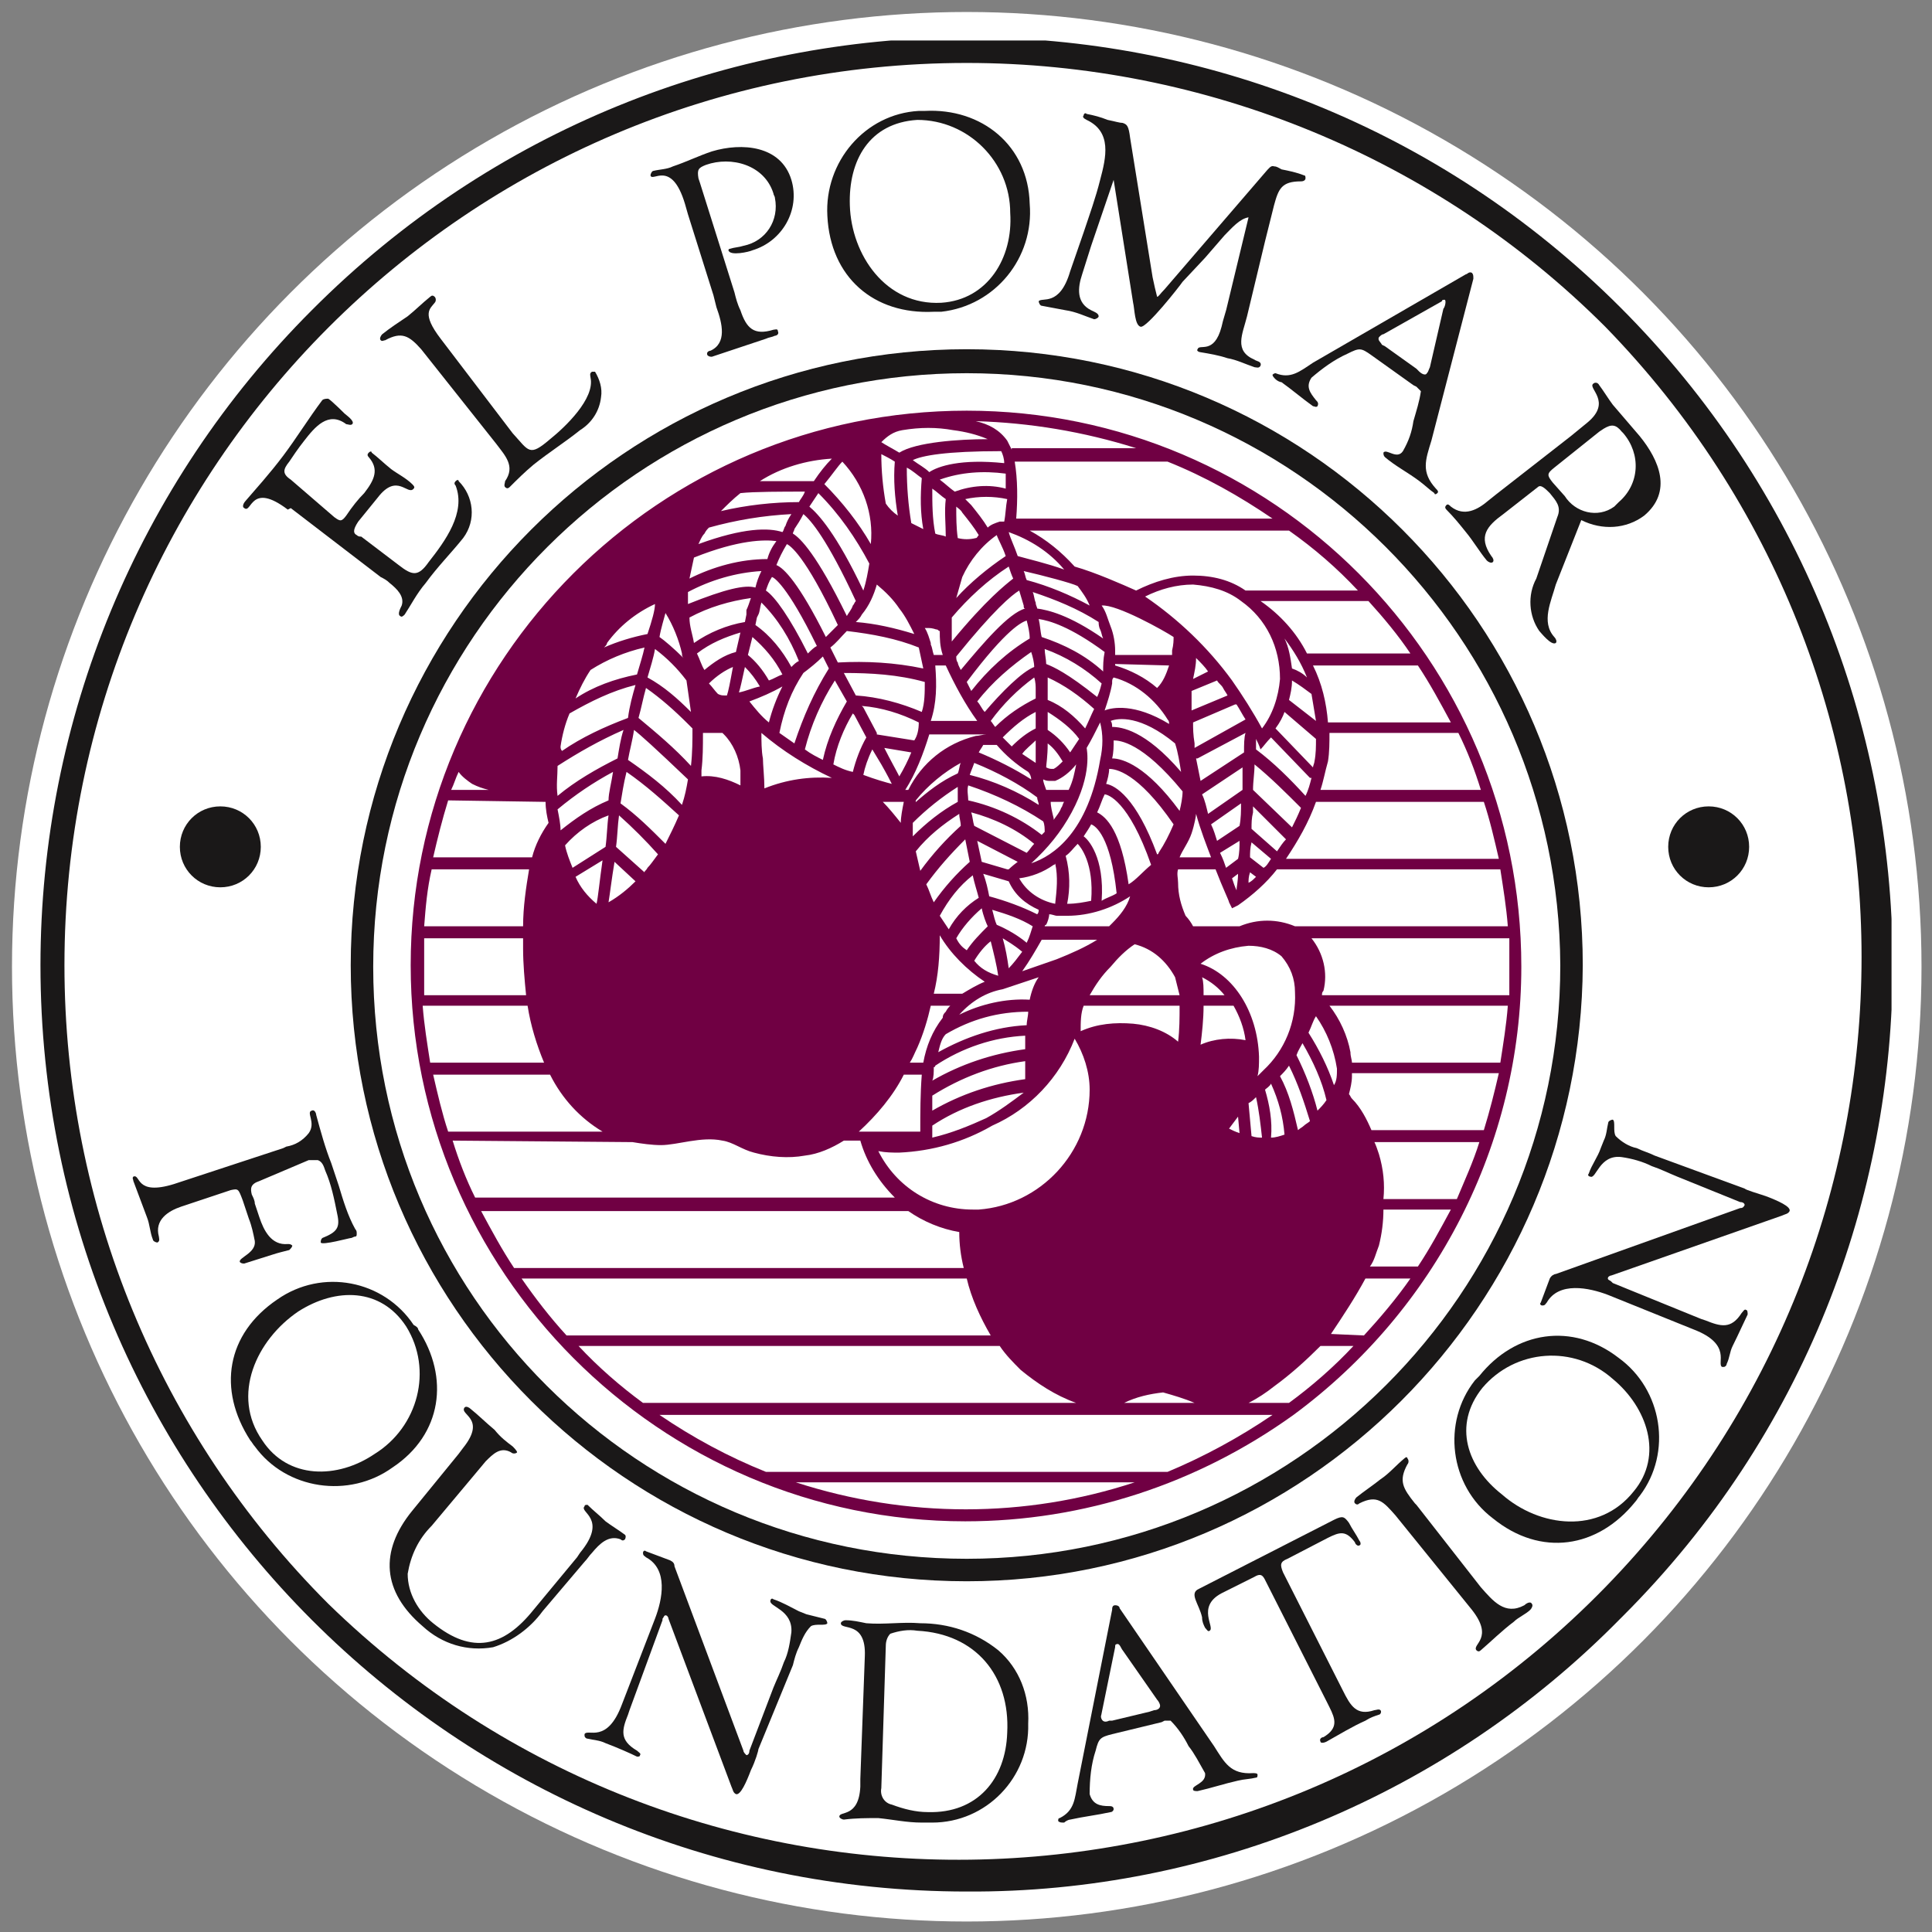 <?xml version="1.0" encoding="utf-8"?>
<!-- Generator: Adobe Illustrator 27.5.0, SVG Export Plug-In . SVG Version: 6.00 Build 0)  -->
<svg version="1.1" id="Layer_1" xmlns="http://www.w3.org/2000/svg" xmlns:xlink="http://www.w3.org/1999/xlink" x="0px" y="0px"
	 viewBox="0 0 128.9 128.9" style="enable-background:new 0 0 128.9 128.9;" xml:space="preserve">
<rect x="0" y="0" width="128.9" height="128.9" fill="#808080" stroke="none"/>
<style type="text/css">
	.st0{fill:#FFFFFF;}
	.st1{clip-path:url(#SVGID_00000150786406887652034650000005441017463795042442_);}
	.st2{fill:#700043;}
	.st3{fill:#1A1818;}
</style>
<g>
	<circle class="st0" cx="64.5" cy="64.5" r="63.7"/>
	<g>
		<defs>
			<rect id="SVGID_1_" x="2.7" y="2.7" width="123.5" height="123.5"/>
		</defs>
		<clipPath id="SVGID_00000033353070546543599090000016507793080255335301_">
			<use xlink:href="#SVGID_1_"  style="overflow:visible;"/>
		</clipPath>
		<g id="Group_1" style="clip-path:url(#SVGID_00000033353070546543599090000016507793080255335301_);">
			<path id="Path_1" class="st2" d="M101.5,64.5c0-20.5-16.6-37.1-37-37.1c-20.5,0-37.1,16.6-37.1,37s16.6,37.1,37,37.1
				c7.9,0,15.5-2.5,21.9-7.1h0v0C95.8,87.4,101.5,76.3,101.5,64.5 M34.8,85.3h29.7c0.3,1.3,0.9,2.6,1.6,3.8H37.8
				C36.7,87.9,35.7,86.6,34.8,85.3 M82.8,40.1c1.7,1.2,2.6,3.1,2.6,5.2c-0.1,1.2-0.5,2.4-1.2,3.3c-0.6-1.1-1.3-2.2-2-3.2
				c-1.6-2.2-3.6-4.1-5.8-5.6c1-0.5,2.1-0.8,3.2-0.8C80.8,39.1,81.9,39.4,82.8,40.1L82.8,40.1L82.8,40.1z M94.1,43.6h-6.9
				c-0.7-1.4-1.8-2.6-3.1-3.5h7.2C92.3,41.2,93.3,42.4,94.1,43.6 M92,83.1c0.2-0.8,0.3-1.6,0.3-2.4h4.5c-0.7,1.3-1.4,2.6-2.2,3.8
				h-3.2C91.7,84.1,91.8,83.6,92,83.1 M92.3,80c0.1-1,0-2-0.3-3c-0.1-0.3-0.2-0.6-0.3-0.8h7c-0.4,1.3-1,2.6-1.5,3.8L92.3,80z
				 M91.5,75.4c-0.3-0.7-0.7-1.5-1.3-2.1c-0.1-0.1-0.1-0.2-0.2-0.3c0.1-0.4,0.2-0.8,0.2-1.2c0-0.1,0-0.1,0-0.2h9.8
				c-0.3,1.3-0.6,2.5-1,3.8L91.5,75.4z M63.6,28.7c0.8,0.1,1.6,0.3,2.3,0.6c-1.9,0-4.8,0.2-5.9,0.9c-0.5-0.3-0.9-0.5-1.2-0.7
				c0.4-0.4,0.8-0.7,1.4-0.8C61.4,28.5,62.5,28.5,63.6,28.7 M80.3,66.4c0-0.5,0-0.9-0.1-1.2c0.6,0.3,1.1,0.7,1.5,1.2H80.3z
				 M80.1,64.3c0.9-0.7,2-1.1,3.2-1.2l0,0l0,0c0.8,0,1.6,0.2,2.2,0.7c0.6,0.7,0.9,1.5,0.9,2.4c0.1,2-0.7,3.9-2.1,5.2
				c-0.1,0.1-0.3,0.3-0.4,0.4c0.1-0.4,0.1-0.8,0.1-1.3C83.9,67.5,82.3,65,80.1,64.3 M89.2,71.3c0,0.4,0,0.8-0.2,1.1
				c-0.4-1.2-1-2.4-1.7-3.5c0.2-0.4,0.3-0.8,0.5-1.1C88.5,68.8,89,70,89.2,71.3 M83.3,73.6c0.2-0.1,0.3-0.2,0.5-0.4
				c0.2,0.9,0.3,1.8,0.4,2.7c-0.2,0-0.4,0-0.7-0.1L83.3,73.6z M82.7,75.6c-0.3-0.1-0.5-0.2-0.7-0.3l0.6-0.8L82.7,75.6z M84.4,72.7
				c0.1-0.1,0.3-0.2,0.4-0.4c0.5,1.1,0.8,2.2,0.9,3.4c-0.3,0.1-0.6,0.2-0.9,0.2C84.9,74.8,84.7,73.7,84.4,72.7 M85.4,71.8
				c0.2-0.2,0.4-0.4,0.6-0.7c0.6,1.2,1,2.4,1.4,3.7c-0.1,0.1-0.3,0.2-0.4,0.3c-0.1,0.1-0.3,0.2-0.4,0.3C86.3,74.1,86,72.9,85.4,71.8
				 M86.5,70.4C86.5,70.4,86.5,70.4,86.5,70.4c0.1-0.3,0.3-0.6,0.4-0.8c0.7,1.2,1.3,2.5,1.6,3.8c-0.2,0.3-0.4,0.5-0.6,0.7
				C87.6,72.9,87.1,71.6,86.5,70.4 M78.7,66.4h-6c0.4-0.7,0.8-1.3,1.4-1.9c0.5-0.6,1-1.1,1.6-1.5c1.2,0.3,2.1,1.1,2.7,2.2
				C78.5,65.6,78.6,66,78.7,66.4 M67,34.8c-0.1,0-0.2,0-0.3,0c-0.3,0.1-0.6,0.2-0.8,0.4c-0.3-0.5-0.7-1-1.1-1.5
				c-0.1-0.1-0.3-0.3-0.4-0.4c0.9-0.2,1.9-0.2,2.8,0C67.1,33.8,67.1,34.3,67,34.8L67,34.8 M80.8,55l2-1.4c0,0.5,0,1-0.1,1.5l-1.5,1
				C81.1,55.8,81,55.4,80.8,55 M74.2,61.6c-0.1,0.1-0.1,0.1-0.2,0.2h-4.3c0,0,0-0.1,0.1-0.1l0,0c0.1-0.2,0.2-0.5,0.2-0.7
				c0.2,0,0.4,0.1,0.5,0.1c0.2,0,0.5,0,0.7,0c1.5,0,3-0.5,4.2-1.3C75.2,60.5,74.7,61.1,74.2,61.6 M63.1,69c1.7-1,3.5-1.5,5.5-1.5
				c0,0.3-0.1,0.6-0.1,0.9c-2.1,0.1-4.1,0.8-5.9,1.8C62.7,69.8,62.8,69.3,63.1,69 M62.2,73.1L62.2,73.1c1.9-1.2,4-2,6.2-2.3
				c0,0.5,0,0.9,0,1.2c-2.2,0.3-4.3,1-6.2,2.1C62.2,73.8,62.2,73.5,62.2,73.1 M62.3,71.2c0,0,0.1,0,0.1-0.1c1.8-1.2,3.9-1.9,6-2
				c0,0.3,0,0.6,0,0.9c-2.2,0.3-4.3,1-6.2,2.1C62.3,71.9,62.3,71.5,62.3,71.2 M62.2,75.9c0-0.3,0-0.5,0-0.8c0,0,0,0,0,0
				c1.8-1.2,3.9-1.9,6.1-2.2c-0.8,0.6-1.6,1.2-2.5,1.7C64.7,75.1,63.5,75.6,62.2,75.9 M68.7,66.7c-1.6-0.1-3.3,0.3-4.7,1
				c0.8-0.9,1.8-1.5,2.9-1.7l2.4-0.8C69,65.6,68.8,66.2,68.7,66.7 M55.6,51c0.2-1.2,0.7-2.4,1.3-3.4l0.1,0.1l0.8,1.5
				c-0.4,0.7-0.7,1.5-0.9,2.3C56.4,51.4,56,51.2,55.6,51 M43,58.2l-1.9-1.7c0.1-0.7,0.1-1.4,0.2-2.1c0.9,0.8,1.8,1.7,2.6,2.6
				c-0.3,0.4-0.5,0.7-0.7,0.9C43.1,58.1,43,58.1,43,58.2 M62.2,32.6c0.3,0.2,0.6,0.5,0.9,0.7c-0.1,0.8,0,1.7,0,2.5
				c-0.2-0.1-0.5-0.1-0.7-0.2C62.2,34.6,62.2,33.6,62.2,32.6 M65.1,35.9c-0.4,0.1-0.8,0.1-1.2,0c-0.1-0.7-0.1-1.4-0.1-2.1
				c0.1,0.1,0.3,0.2,0.4,0.4c0.4,0.5,0.8,1,1.1,1.5C65.2,35.8,65.2,35.9,65.1,35.9 M78,44.4c-0.2,0.6-0.4,1.1-0.8,1.5
				c-0.8-0.7-1.8-1.2-2.8-1.5c0,0,0,0,0-0.1L78,44.4z M69.2,61c-1-0.5-2.1-0.9-3.2-1.2c-0.1-0.5-0.2-1-0.4-1.5l1.7,0.5
				c0.4,0.9,1.1,1.5,2,1.9C69.3,60.8,69.3,60.9,69.2,61 M60,51.8c-0.2-0.4-0.6-1.1-1-1.9l1.8,0.3C60.6,50.7,60.3,51.3,60,51.8
				 M61,49.4l-2.5-0.4l0-0.1l0,0l-0.9-1.7l-0.1-0.1c1.3,0.1,2.6,0.5,3.8,1.1C61.3,48.7,61.2,49.1,61,49.4 M51.8,37.7
				c0.2-0.5,0.4-0.9,0.7-1.4h0c0.2,0.1,1.2,0.7,3.4,5.4c0,0,0,0,0,0c-0.3,0.3-0.5,0.5-0.8,0.8C53.3,38.9,52.3,37.9,51.8,37.7
				 M53.3,44.1c-0.2,0.1-0.3,0.2-0.5,0.4c-0.6-1.1-1.4-2.1-2.4-2.8l0.1-0.5l0.1-0.2c0.1-0.2,0.1-0.5,0.2-0.8
				C51.9,41.3,52.7,42.6,53.3,44.1 M56.5,41.1c-2-4.1-3.1-5.2-3.6-5.5c0-0.1,0.1-0.2,0.1-0.3c0.2-0.3,0.4-0.6,0.6-1
				c0.5,0.4,1.6,1.7,3.5,5.8c0,0,0,0,0,0c-0.1,0.1-0.1,0.2-0.2,0.3C56.8,40.7,56.6,40.9,56.5,41.1 M51.2,37.3
				c-1.8,0-3.6,0.5-5.2,1.3c0.1-0.5,0.2-0.9,0.3-1.4c3-1.2,4.7-1.2,5.5-1.1C51.5,36.5,51.3,36.9,51.2,37.3 M49.8,40.7L49.8,41
				l-0.1,0.5c-1.2,0.2-2.4,0.7-3.4,1.4c-0.1-0.6-0.3-1.1-0.3-1.7c1.3-0.7,2.7-1.1,4.1-1.3C50,40.2,49.9,40.5,49.8,40.7 M42.5,45
				c-1.5,0.3-2.9,0.8-4.1,1.6c0.3-0.7,0.6-1.3,1-1.9c1.1-0.7,2.3-1.2,3.6-1.5C42.9,43.7,42.7,44.3,42.5,45 M53.3,33.5
				c-1.7,0-3.5,0.2-5.2,0.6c0.4-0.4,0.8-0.8,1.3-1.2c0.9-0.1,2.8-0.1,4.3-0.1C53.6,33.1,53.4,33.3,53.3,33.5 M43.2,42.3
				c-1,0.2-2,0.5-2.9,0.9c0.1-0.1,0.2-0.2,0.2-0.3c0.8-1.1,1.9-2,3.2-2.6C43.7,40.7,43.5,41.4,43.2,42.3 M54.3,32.1
				c-0.8,0-2.4,0-3.6,0c1.4-0.9,3.1-1.4,4.8-1.5C55.1,31,54.7,31.5,54.3,32.1 M44.4,40.9c0.5,0.8,0.9,1.8,1.1,2.7
				c0,0.1,0,0.2,0.1,0.3c-0.6-0.6-1.3-1.2-1.6-1.4C44.1,41.9,44.3,41.3,44.4,40.9 M45.9,40.3c0-0.3,0-0.6,0-0.8
				c1.5-0.8,3.2-1.3,4.9-1.4c-0.2,0.4-0.3,0.7-0.4,1.1C49.7,39,48.4,39.3,45.9,40.3 M46.6,36.3c0.1-0.2,0.2-0.5,0.4-0.7
				c0.1-0.2,0.2-0.3,0.3-0.4c1.8-0.5,3.6-0.8,5.5-0.9c-0.2,0.3-0.3,0.5-0.4,0.8c-0.1,0.1-0.1,0.3-0.2,0.4
				C51.3,35.2,49.6,35.2,46.6,36.3 M57.6,39.4c-1.8-3.8-3-5.1-3.6-5.6c0.2-0.3,0.4-0.6,0.6-0.9c1.4,1.4,2.5,3,3.4,4.7
				C57.9,38.2,57.8,38.8,57.6,39.4 M62.1,43c0,0,0-0.1,0-0.1c-0.1-0.3-0.2-0.7-0.4-1c0.1,0,0.2,0,0.2,0c0.4,0,0.5,0.1,0.6,0.1
				c0.1,0,0.1,0.1,0.2,0.1c0,0.5,0,1,0.2,1.6h-0.6C62.2,43.4,62.2,43.2,62.1,43 M58.1,36.3C58.1,36.3,58.1,36.3,58.1,36.3
				c-0.8-1.4-1.9-2.8-3.1-4c0.5-0.6,0.9-1.2,1.2-1.5C57.6,32.3,58.3,34.3,58.1,36.3 M37.4,49.8c0.1-0.7,0.3-1.5,0.6-2.2
				c1.4-0.8,2.8-1.5,4.4-1.9c-0.2,0.7-0.4,1.4-0.5,2.2c-1.6,0.6-3.1,1.3-4.4,2.2C37.4,50,37.4,49.9,37.4,49.8 M43.7,43.3
				c0.8,0.6,1.5,1.3,2.1,2.1c0.1,0.7,0.2,1.4,0.3,2.1c-0.9-0.9-1.8-1.7-2.9-2.3C43.4,44.5,43.6,43.9,43.7,43.3 M46.5,43.6
				c0.9-0.7,1.9-1.1,2.9-1.4c-0.1,0.4-0.2,0.9-0.3,1.3c-0.8,0.2-1.5,0.7-2.1,1.2C46.8,44.4,46.7,44,46.5,43.6 M48.9,44.5
				c-0.2,1.1-0.3,1.6-0.4,1.9c0,0-0.1,0-0.1,0c-0.2,0-0.3,0-0.5-0.1c-0.2-0.2-0.4-0.5-0.6-0.7C47.8,45.1,48.4,44.7,48.9,44.5
				 M57.5,41c0.5-0.6,0.8-1.3,1-2l0,0c0.6,0.5,1.1,1,1.5,1.6c0.4,0.5,0.7,1.1,1,1.7c-1.3-0.4-2.6-0.7-3.9-0.8
				C57.3,41.3,57.4,41.2,57.5,41 M62.4,44.4h0.7v-0.1c0,0,0,0.1,0,0.1c0.6,1.3,1.3,2.6,2.1,3.7h-3.1C62.5,46.9,62.5,45.7,62.4,44.4
				 M68.5,41.4c0.1,0.4,0.2,0.8,0.2,1.2c-1.5,0.9-2.8,2.1-3.9,3.5c-0.1-0.2-0.2-0.4-0.3-0.6C67.2,41.9,68.2,41.5,68.5,41.4
				L68.5,41.4z M77.2,57c-1.4-3.8-2.8-4.6-3.4-4.7c0.1-0.3,0.2-0.7,0.2-1c0.4,0,1.9,0.2,4.3,3.7c-0.3,0.7-0.6,1.3-1,1.9
				C77.3,56.9,77.3,57,77.2,57 M68.8,57.6c1.1-1,2-2.1,2.7-3.4c1.4-2.6,1-4.2,1-4.3h0c0.3-0.5,0.6-1.1,0.9-1.7
				c0.2,0.8,0.2,1.6,0,2.5C72.6,55.5,70.3,57.1,68.8,57.6 M65.5,57.5c-0.1-0.5-0.2-0.9-0.3-1.4l2.7,1.4c-0.4,0.3-0.6,0.5-0.6,0.5
				L67.2,58L65.5,57.5z M61.8,59c0.8-1.1,1.6-2,2.6-3c0.1,0.5,0.2,1,0.3,1.5c-0.9,0.8-1.7,1.7-2.4,2.7C62.1,59.8,62,59.4,61.8,59
				 M60.9,55.4c0-0.2,0-0.3,0-0.5c0.9-0.9,1.9-1.7,3-2.4c0,0.3,0,0.7,0,1c-1.1,0.6-2.1,1.4-3,2.3C60.9,55.7,60.9,55.5,60.9,55.4
				 M66.5,49.7c0.6,0.7,1.3,1.3,2.1,1.8c0.1,0.1,0.2,0.3,0.2,0.5c-1.1-0.7-2.3-1.3-3.5-1.8c0.1-0.2,0.2-0.3,0.3-0.5
				C65.9,49.7,66.2,49.7,66.5,49.7 M68.5,56.9L65,55.1c-0.1-0.3-0.1-0.6-0.2-0.9c1.5,0.4,3,1.1,4.2,2.1
				C68.8,56.5,68.7,56.7,68.5,56.9 M65,50.9c1.5,0.6,3,1.4,4.2,2.3l0,0c0,0.2,0.1,0.3,0.1,0.5c-1.4-0.9-3-1.6-4.6-2
				C64.8,51.4,64.9,51.2,65,50.9 M69.6,54.8c0.1,0.2,0.1,0.5,0.1,0.7c-0.1,0.1-0.1,0.1-0.2,0.2c-1.4-1.1-3.1-1.9-4.9-2.3
				c0-0.3-0.1-0.7,0-1C66.4,53,68.1,53.8,69.6,54.8 M70.3,54.7c0,0,0-0.1,0-0.1c-0.1-0.4-0.2-0.8-0.2-1.1H71
				c-0.1,0.1-0.1,0.3-0.2,0.4C70.7,54.2,70.5,54.4,70.3,54.7 M71.3,52.7h-1.5c-0.1-0.3-0.2-0.5-0.2-0.7c0.2,0.1,0.3,0.1,0.5,0.1
				c0.1,0,0.2,0,0.3,0c0.5-0.2,1-0.6,1.4-1.1C71.7,51.5,71.6,52.1,71.3,52.7 M69.9,49.6c0.4,0.3,0.7,0.7,1,1.2
				c-0.2,0.2-0.4,0.4-0.6,0.5c0,0,0,0-0.1,0c-0.1,0-0.2,0-0.4-0.1C69.8,51,69.9,50.5,69.9,49.6 M71.4,50.2c-0.4-0.6-0.9-1.1-1.5-1.5
				c0-0.4,0-0.8,0-1.2c0.8,0.5,1.6,1.1,2.1,1.8C71.8,49.6,71.6,49.9,71.4,50.2 M69.1,46v0.2c0,0.1,0,0.3,0,0.4
				c-1,0.5-1.9,1.1-2.7,1.9c-0.1-0.1-0.2-0.3-0.3-0.4c0.8-1.1,1.8-2.1,2.9-2.9C69.1,45.5,69.1,45.8,69.1,46 M69.1,47.5
				c0,0.3,0,0.7,0,1.1c-0.6,0.3-1.1,0.7-1.6,1.2c-0.2-0.2-0.4-0.4-0.6-0.6C67.6,48.5,68.3,47.9,69.1,47.5 M69.1,49.4
				c0,0.7,0,1.2,0,1.5c-0.3-0.2-0.6-0.4-0.9-0.6C68.4,50,68.8,49.7,69.1,49.4 M72.4,48.6c-0.7-0.8-1.5-1.5-2.5-1.9
				c0-0.2,0-0.3,0-0.4V46c0-0.2,0-0.5,0-0.8c1.1,0.5,2.1,1.2,3.1,2.1c0,0,0,0,0,0C72.8,47.7,72.6,48.2,72.4,48.6 M69,44.5
				c-0.8,0.3-2.2,1.7-3.3,3c-0.2-0.2-0.3-0.5-0.5-0.7c1-1.3,2.3-2.4,3.6-3.3C68.9,43.8,69,44.2,69,44.5 M74.2,50.6
				c0.1-0.4,0.1-0.8,0.1-1.2c0.4,0,1.9,0.1,4.6,3.4c0,0.4-0.1,0.9-0.2,1.3C76.5,51.1,74.9,50.6,74.2,50.6 M74.2,48.5
				c0-0.1,0-0.3-0.1-0.4c0.5-0.2,2-0.4,4.3,1.5c0,0,0,0,0,0c0.2,0.6,0.3,1.3,0.4,1.9C76.4,48.7,74.8,48.5,74.2,48.5 M77.9,48
				c0.1,0.1,0.1,0.2,0.1,0.3c-2.3-1.4-3.8-1.1-4.3-0.9c0.2-0.6,0.4-1.2,0.5-1.8c0,0,0-0.1,0-0.1c0-0.1,0-0.2,0.1-0.3
				C75.8,45.6,77.1,46.7,77.9,48 M73.2,46.5c-2-1.6-2.9-2-3.4-2.2c0-0.3-0.1-0.7-0.1-1c1.4,0.5,2.7,1.3,3.8,2.3
				C73.4,46,73.3,46.3,73.2,46.5 M61.1,53.4c0.8-1,1.9-1.9,3-2.5c-0.1,0.2-0.1,0.5-0.2,0.7c-1.1,0.5-2,1.2-2.9,2
				C61.1,53.6,61.1,53.5,61.1,53.4 M61.1,56.8c0.8-1,1.8-1.8,2.9-2.5c0,0.3,0.1,0.5,0.1,0.8c-1,0.9-1.9,1.9-2.7,3
				C61.3,57.7,61.2,57.2,61.1,56.8 M64.9,58.4c0.1,0.5,0.3,1.1,0.4,1.5c-0.8,0.5-1.5,1.2-2,2.1c-0.2-0.3-0.4-0.6-0.6-0.9
				C63.3,60,64,59.1,64.9,58.4 M63.8,62.6c0.4-0.7,1-1.4,1.7-2c0.1,0.5,0.3,1,0.4,1.2c-0.5,0.5-1,1-1.4,1.6
				C64.2,63.2,64,63,63.8,62.6C63.8,62.6,63.8,62.6,63.8,62.6 M65,64.1c0.3-0.5,0.7-1,1.1-1.3c0.2,0.8,0.4,1.6,0.5,2.3
				C65.9,64.9,65.4,64.6,65,64.1L65,64.1 M68,58.6c0.8-0.1,1.6-0.4,2.3-0.9c0,0,0.1,0,0.1-0.1c0.2,0.9,0.1,1.8,0,2.7
				C69.4,60.1,68.5,59.5,68,58.6 M71.1,57.1c0.3-0.2,0.5-0.5,0.8-0.8c0.2,0.2,1.1,1.3,0.9,3.8c-0.5,0.1-1,0.2-1.6,0.2
				C71.4,59.3,71.4,58.2,71.1,57.1 M72.3,55.8c0.2-0.3,0.4-0.6,0.5-0.8c0.3,0.1,1.3,0.8,1.7,4.6c-0.3,0.2-0.7,0.3-1,0.5
				C73.7,57.2,72.6,56,72.3,55.8 M75.3,59c-0.5-3.6-1.5-4.5-2.1-4.8c0.2-0.4,0.3-0.8,0.5-1.2c0.2,0,1.6,0.4,3.1,4.7
				C76.2,58.2,75.8,58.7,75.3,59 M73.6,44.8c-1.2-1.1-2.6-1.8-4.1-2.3c-0.1-0.4-0.1-0.8-0.2-1.2c0.7,0.1,2.1,0.5,4.4,2.2
				C73.6,44,73.6,44.4,73.6,44.8 M64.1,44.7c-0.1-0.2-0.2-0.4-0.2-0.5c-0.1-0.1-0.1-0.3-0.1-0.4c2.5-3.1,3.7-4.1,4.2-4.4
				c0.1,0.3,0.2,0.7,0.3,1c0,0.1,0,0.2,0.1,0.2C67.3,40.9,65.6,42.9,64.1,44.7 M37.2,51.1c1.4-0.9,2.8-1.7,4.4-2.4
				c-0.2,0.6-0.3,1.3-0.4,1.9c-1.4,0.7-2.8,1.5-4,2.5C37.1,52.4,37.2,51.8,37.2,51.1 M37.2,54c1.2-1,2.4-1.8,3.7-2.5
				c-0.1,0.7-0.3,1.4-0.3,1.9c-1.2,0.5-2.2,1.2-3.2,2C37.4,55,37.3,54.5,37.2,54 M40.6,54.4c-0.1,0.7-0.1,1.4-0.2,2.1l-2.2,1.4
				c-0.2-0.5-0.4-1-0.5-1.5C38.5,55.5,39.5,54.8,40.6,54.4 M40.2,57.4c-0.2,1.4-0.3,2.5-0.4,2.9c-0.6-0.5-1.1-1.1-1.4-1.8L40.2,57.4
				z M41,57.5l1.4,1.3c-0.5,0.5-1.1,1-1.8,1.4C40.7,59.6,40.8,58.7,41,57.5 M41.4,53.6c0.1-0.6,0.2-1.3,0.4-2.1
				c1.3,0.9,2.4,1.9,3.5,2.9c-0.3,0.7-0.6,1.3-0.9,1.9C43.4,55.3,42.5,54.4,41.4,53.6 M41.9,50.7c0.1-0.6,0.3-1.3,0.4-2
				c0.4,0.3,1.4,1.2,3.6,3.3c-0.1,0.6-0.2,1.1-0.4,1.7C44.4,52.5,43.2,51.6,41.9,50.7 M42.6,47.9c0.2-0.7,0.3-1.3,0.5-2
				c1,0.7,1.9,1.5,2.8,2.4l0.3,0.3c0,0.8,0,1.6-0.1,2.5C45,49.9,43.8,48.9,42.6,47.9 M49.3,46.2c0.1-0.3,0.2-0.8,0.4-1.7
				c0.4,0.4,0.7,0.8,1,1.3C50.2,45.9,49.8,46.1,49.3,46.2 M51.3,45.4c-0.4-0.7-0.9-1.3-1.4-1.7c0.1-0.4,0.2-0.8,0.3-1.2
				c0.8,0.7,1.5,1.5,2,2.5C51.9,45.1,51.6,45.3,51.3,45.4 M53.9,43.6c-1.2-2.4-2.2-3.8-2.8-4.2c0.1-0.3,0.2-0.6,0.4-0.9c0,0,0,0,0,0
				c0.1,0,1,0.5,3,4.6C54.3,43.2,54.1,43.4,53.9,43.6 M55.7,43.8C55.7,43.8,55.7,43.8,55.7,43.8c-0.1-0.2-0.2-0.4-0.3-0.6
				c0.4-0.3,0.7-0.7,1.1-1.1c1.7,0.2,3.3,0.5,4.8,1.1c0.1,0.5,0.2,0.9,0.3,1.4c-1.9-0.4-3.8-0.5-5.7-0.4L55.7,43.8z M61.7,45.5
				c0,0.7,0,1.4-0.2,2c-1.4-0.6-2.9-1-4.4-1.1l-0.8-1.5C58.1,44.9,59.9,45,61.7,45.5 M58.2,50l0.6,1c0.4,0.7,0.6,1.1,0.7,1.3
				c-0.4-0.1-1.1-0.3-1.9-0.6C57.7,51.2,57.9,50.6,58.2,50 M62,49h3.8c-0.2,0-0.5,0.1-0.7,0.1c-2,0.5-3.6,1.8-4.5,3.6h-0.2
				C61.1,51.6,61.6,50.3,62,49 M62.7,62.4c0.7,1.2,1.8,2.3,3,3.1c-0.5,0.2-1,0.5-1.5,0.8h-1.9C62.6,65.1,62.7,63.8,62.7,62.4
				 M67.3,64.6c-0.1-0.7-0.2-1.3-0.4-2c0.3,0.2,0.7,0.4,1.3,0.9C67.9,63.9,67.6,64.3,67.3,64.6 M68.5,62.9c-0.6-0.5-1.3-0.9-2-1.2
				c-0.1-0.2-0.2-0.6-0.3-1c1,0.3,1.9,0.6,2.7,1.1C68.8,62.1,68.7,62.5,68.5,62.9 M82.9,52.7l-2.3,1.6c-0.1-0.4-0.2-0.9-0.4-1.3
				l2.7-1.8C82.9,51.6,82.9,52.1,82.9,52.7 M83,50.2l-2.9,1.9c-0.1-0.5-0.2-1-0.3-1.5c0,0,0.1,0,0.1,0l3.2-1.7
				C83,49.2,83,49.7,83,50.2 M78.2,43.4c0,0.1,0,0.2,0,0.3h-3.8c0-0.1,0-0.1,0-0.2c0,0,0-0.1,0-0.1c0-0.5-0.1-1.1-0.3-1.6
				c-0.2-0.5-0.3-1-0.6-1.4c1-0.1,4.2,1.7,4.8,2.1C78.3,42.7,78.3,43,78.2,43.4 M73.4,42c0.1,0.2,0.1,0.4,0.2,0.6
				c-2.3-1.6-3.7-1.9-4.4-2c0-0.1-0.1-0.2-0.1-0.4c-0.1-0.2-0.1-0.5-0.2-0.7c1.5,0.5,3,1.1,4.4,2C73.3,41.6,73.3,41.8,73.4,42
				 M63.5,42.8c0-0.5,0-1,0-1.6c1.1-1.3,2.4-2.5,3.8-3.4c0.1,0.3,0.2,0.6,0.3,0.8C67.1,39,65.8,40,63.5,42.8 M67.1,32.6
				c-1.1-0.3-2.3-0.2-3.4,0.2c-0.3-0.2-0.6-0.5-1-0.8c1.4-0.5,2.9-0.6,4.4-0.4C67.1,31.9,67.1,32.2,67.1,32.6 M61.6,35.3l-0.2-0.1
				c-0.2-0.1-0.4-0.2-0.6-0.3c-0.2-1.2-0.3-2.4-0.3-3.7c0.4,0.2,0.7,0.5,1,0.7C61.4,33.1,61.4,34.2,61.6,35.3 M59.9,34.4
				c-0.3-0.2-0.6-0.5-0.8-0.8c-0.2-1.1-0.3-2.2-0.3-3.3c0.2,0.1,0.6,0.3,0.9,0.5C59.6,32,59.7,33.2,59.9,34.4 M50,46.8
				c0.8-0.3,1.5-0.6,2.2-1c-0.4,0.8-0.7,1.6-0.9,2.4C50.8,47.8,50.4,47.3,50,46.8 M53.6,44.9L53.6,44.9c0.4-0.3,0.9-0.7,1.3-1.1
				l0.4,0.8c-1,1.6-1.7,3.2-2.3,5c-0.3-0.2-0.7-0.5-1-0.7C52.3,47.4,52.8,46.1,53.6,44.9 M55.7,45.4l0.8,1.4
				c-0.7,1.2-1.3,2.5-1.6,3.9c-0.4-0.2-0.8-0.4-1.2-0.7C54.1,48.4,54.8,46.8,55.7,45.4 M60.3,53.5c-0.1,0.5-0.2,1-0.2,1.4
				c-0.4-0.5-0.8-1-1.2-1.4H60.3z M61.2,69.9c0.4-0.9,0.7-1.9,0.9-2.8h1.3c-0.1,0.1-0.2,0.2-0.3,0.4c-0.1,0.1-0.2,0.2-0.2,0.4
				c-0.7,0.9-1.1,1.9-1.3,3h-0.9C60.9,70.6,61,70.3,61.2,69.9 M65.3,80.7c-0.1,0-0.3,0-0.4,0c-2.7,0-5.1-1.5-6.3-3.9
				c0.5,0.1,0.9,0.1,1.4,0.1c2.2-0.1,4.3-0.7,6.2-1.8c2.5-1.1,4.5-3.2,5.5-5.8c0.6,1,1,2.2,1,3.4C72.7,76.9,69.4,80.4,65.3,80.7
				 M70.5,64L70.5,64l-2.3,0.8c0.5-0.7,0.9-1.4,1.3-2.1h3.7C72.4,63.2,71.5,63.6,70.5,64 M79.5,55.6c0.2-0.6,0.3-1.2,0.3-1.3
				c0.3,1.1,0.7,2.1,1,2.9h-2.1C78.9,56.7,79.3,56.2,79.5,55.6 M82.7,56.1c0,0.4,0,0.8-0.1,1.2l-0.8,0.6c-0.1-0.3-0.2-0.6-0.4-1
				L82.7,56.1z M82.6,58.3c0,0.5-0.1,0.9-0.1,1.1c-0.1-0.2-0.2-0.5-0.3-0.8L82.6,58.3z M83.4,58.2l0.4,0.3c-0.2,0.2-0.3,0.3-0.5,0.4
				C83.3,58.7,83.3,58.5,83.4,58.2 M84.3,57.9l-0.9-0.7c0-0.3,0-0.6,0.1-1l1.3,1.1C84.6,57.6,84.5,57.8,84.3,57.9 M85.2,56.8
				l-1.7-1.5c0-0.4,0-0.7,0.1-1.1l0-0.4l2.2,2.2C85.6,56.2,85.4,56.5,85.2,56.8 M86.2,55.2l-2.6-2.5c0-0.6,0.1-1.1,0.1-1.7
				c1.1,0.9,2.1,1.9,3.1,2.9C86.6,54.4,86.4,54.8,86.2,55.2 M86.2,45.4c0.5,0.3,0.9,0.6,1.3,0.9c0.1,0.6,0.2,1.2,0.3,1.8L86,46.7
				C86.1,46.3,86.2,45.9,86.2,45.4 M86.2,44.6c-0.1-0.7-0.2-1.4-0.5-2c0.6,0.8,1.1,1.6,1.5,2.6C86.9,44.9,86.5,44.7,86.2,44.6
				 M85.7,47.5l2.1,1.8c0,0.5,0,1-0.1,1.5c0,0.1-0.1,0.3-0.1,0.4l-2.5-2.6C85.4,48.2,85.6,47.8,85.7,47.5 M84.8,49.2l2.6,2.7
				c0,0,0,0,0.1,0c-0.1,0.4-0.2,0.8-0.4,1.2c-1-1.1-2.1-2.2-3.3-3.1c0-0.2,0-0.5,0-0.7c0.1,0.2,0.2,0.4,0.3,0.7
				C84.3,49.8,84.5,49.5,84.8,49.2 M79.7,49.9c0-0.1,0-0.2,0-0.3c-0.1-0.6-0.1-1-0.1-1.4l2.8-1.2c0,0,0,0,0.1,0
				c0.2,0.3,0.4,0.7,0.6,1L79.7,49.9z M79.5,47.4c0-0.3,0-0.6,0-0.8c0-0.2,0-0.3,0-0.5l1.7-0.7c0.1,0.2,0.3,0.3,0.4,0.5
				c0.1,0.2,0.2,0.3,0.3,0.5L79.5,47.4z M79.6,45.3c0.1-0.5,0.2-0.9,0.2-1.4c0.3,0.3,0.6,0.6,0.8,0.9L79.6,45.3z M71.9,39.1
				L71.9,39.1c0.3,0.4,0.6,0.8,0.8,1.3c-1.3-0.7-2.7-1.3-4.2-1.7c-0.1-0.2-0.1-0.4-0.2-0.6C69.6,38.4,71.5,38.9,71.9,39.1
				 M63.8,39.9l0.4-1.4c0.5-1.1,1.3-2.1,2.3-2.8c0.1,0.3,0.4,0.8,0.6,1.4C65.9,37.9,64.7,38.9,63.8,39.9 M62,31.5L62,31.5
				c-0.3-0.3-0.7-0.5-1.1-0.8c0.6-0.3,2.2-0.6,5.9-0.6c0.1,0.2,0.2,0.5,0.2,0.8C64.1,30.6,62.6,31.1,62,31.5 M46.8,51.8
				C46.8,51.8,46.8,51.8,46.8,51.8c0-0.1,0-0.2,0-0.4c0.1-0.8,0.1-1.6,0.1-2.5h1.3c0,0,0.1,0.1,0.1,0.1c0.6,0.6,1,1.5,1.1,2.4
				c0,0.3,0,0.7,0,1C48.6,52,47.7,51.7,46.8,51.8 M51,52.6c0-0.7-0.1-1.6-0.1-2c-0.1-0.5-0.1-1.2-0.1-1.7c1.4,1.2,3,2.2,4.7,3
				C54,51.8,52.5,52,51,52.6 M60.3,71.7h1.2c-0.1,1.3-0.1,2.5-0.1,3.8h-4.1C58.5,74.4,59.6,73.1,60.3,71.7 M72.3,67.1h6.4
				c0,0.8,0,1.6-0.1,2.4c-0.8-0.7-1.9-1.1-3-1.2c-1.2-0.1-2.4,0-3.5,0.5C72.1,68.2,72.1,67.6,72.3,67.1 M80.3,67.1h2
				c0.4,0.7,0.7,1.5,0.8,2.3c-1-0.2-2.1-0.1-3,0.3C80.2,68.9,80.3,68,80.3,67.1 M90.2,70.9c0-0.2-0.1-0.4-0.1-0.7
				c-0.2-1.1-0.7-2.2-1.4-3.1h11.9c-0.1,1.3-0.3,2.5-0.5,3.8L90.2,70.9z M86.4,61.8c-1.2-0.5-2.5-0.5-3.7,0h-3.1
				c-0.1-0.2-0.3-0.5-0.5-0.7c-0.3-0.7-0.5-1.4-0.5-2.2c0-0.3-0.1-0.6,0-0.9h2.5c0.5,1.3,0.9,2.1,0.9,2.2l0.2,0.4l0.4-0.2
				c1-0.7,1.9-1.5,2.6-2.4h14.9c0.2,1.3,0.4,2.5,0.5,3.8H86.4z M85.8,57.3c0.8-1.2,1.5-2.4,2-3.8H99c0.4,1.2,0.7,2.5,1,3.8H85.8z
				 M88.1,52.7c0.2-0.6,0.3-1.2,0.5-1.9v0c0.1-0.6,0.1-1.3,0.1-1.9h8.6c0.6,1.2,1.1,2.5,1.5,3.8H88.1z M88.6,48.2
				c-0.1-1.3-0.4-2.6-1-3.8h7c0.8,1.2,1.5,2.5,2.2,3.8H88.6z M67.9,37.1c-0.2-0.6-0.5-1.2-0.6-1.6C68.7,36,70,36.8,71,38
				C69.9,37.6,68.6,37.3,67.9,37.1 M67.7,30.8h10.2c2.5,1,4.8,2.3,7,3.8H67.8C67.9,33.3,67.9,32,67.7,30.8 M67.5,30
				c-0.1-0.2-0.2-0.4-0.3-0.6c-0.5-0.7-1.2-1.1-2.1-1.3c3.6,0.1,7.2,0.7,10.7,1.8H67.5z M30.6,51.5c0.2,0.3,0.6,0.6,0.9,0.8
				c0.4,0.2,0.7,0.3,1.1,0.4h-2.5C30.3,52.3,30.4,51.9,30.6,51.5 M36.4,53.5c0,0.5,0.1,1,0.2,1.4c-0.5,0.7-0.9,1.5-1.1,2.3h-6.6
				c0.3-1.3,0.6-2.5,1-3.8L36.4,53.5z M35.3,58c-0.2,1.2-0.4,2.5-0.4,3.8h-6.6c0.1-1.3,0.2-2.5,0.5-3.8H35.3z M34.9,62.6
				c0,0.2,0,0.5,0,0.7c0,1,0.1,2.1,0.2,3.1h-6.8c0-0.6,0-1.3,0-1.9c0-0.6,0-1.3,0-1.9L34.9,62.6z M35.2,67.1
				c0.2,1.3,0.6,2.6,1.1,3.8h-7.6c-0.2-1.3-0.4-2.5-0.5-3.8H35.2z M36.7,71.7c0.8,1.6,2,2.9,3.5,3.8H29.9c-0.4-1.2-0.7-2.5-1-3.8
				H36.7z M42.2,76.2c0.6,0.1,1.3,0.2,1.9,0.2c1.1,0,2.7-0.6,4.1-0.3c0.7,0.1,1.3,0.6,2.1,0.8c1.1,0.3,2.3,0.4,3.4,0.2
				c0.9-0.1,1.8-0.5,2.6-1h1.1c0.4,1.4,1.2,2.7,2.3,3.8h-28c-0.6-1.2-1.1-2.5-1.5-3.8L42.2,76.2z M60.6,80.8c1,0.7,2.2,1.2,3.4,1.4
				c0,0.8,0.1,1.6,0.3,2.4h-30c-0.8-1.2-1.5-2.5-2.2-3.8L60.6,80.8z M77.6,92.9c0.7,0.2,1.4,0.4,2.1,0.7H75
				C75.8,93.2,76.7,93,77.6,92.9 M88.8,89c0.8-1.2,1.6-2.4,2.3-3.7h3c-0.9,1.3-2,2.6-3.1,3.8L88.8,89C88.7,89,88.8,89,88.8,89
				 M100.7,66.4H88.2c0-0.1,0-0.2,0.1-0.3c0.3-1.2,0-2.5-0.8-3.5h13.2c0,0.6,0,1.2,0,1.9C100.7,65.1,100.7,65.7,100.7,66.4
				 M90.6,39.4h-7.5c-1-0.7-2.2-1-3.5-1c-1.3,0-2.6,0.4-3.8,1c-0.9-0.4-2.7-1.2-4.1-1.6c-0.9-1-1.9-1.8-3-2.4H86
				C87.7,36.6,89.2,37.9,90.6,39.4 M38.6,89.8h28.1c0.4,0.6,0.9,1.1,1.4,1.6c1.1,0.9,2.3,1.7,3.7,2.2H42.9
				C41.4,92.5,39.9,91.2,38.6,89.8 M53.1,98.9h22.6C68.4,101.3,60.5,101.3,53.1,98.9 M77.9,98.2H51.1c-2.5-1-4.9-2.3-7.1-3.8h40.9
				C82.7,95.9,80.3,97.2,77.9,98.2 M86,93.6h-2.7c0.6-0.3,1.2-0.7,1.7-1.1c1.1-0.8,2.1-1.7,3.1-2.7h2.2C89,91.2,87.5,92.5,86,93.6"
				/>
			<path id="Path_2" class="st3" d="M64.5,126.2c-34.1,0-61.8-27.7-61.8-61.8c0-16.4,6.5-32.1,18.1-43.7
				c24.1-24.2,63.2-24.3,87.3-0.2s24.3,63.2,0.2,87.3c-0.1,0.1-0.2,0.2-0.2,0.2C96.6,119.7,80.8,126.3,64.5,126.2 M64.5,4.2
				c-33.3,0-60.2,27-60.2,60.2c0,16,6.3,31.3,17.6,42.6c23.8,23.2,62,22.7,85.2-1.1c22.8-23.4,22.8-60.7,0-84.1
				C95.8,10.5,80.4,4.2,64.5,4.2"/>
			<path id="Path_3" class="st3" d="M64.5,105.5c-22.7,0-41.1-18.4-41.1-41.1s18.4-41.1,41.1-41.1s41.1,18.4,41.1,41.1
				C105.5,87.1,87.1,105.5,64.5,105.5 M64.5,24.9c-21.8,0-39.6,17.7-39.6,39.6S42.6,104,64.5,104c21.8,0,39.6-17.7,39.6-39.6
				C104,42.6,86.3,24.9,64.5,24.9"/>
			<path id="Path_4" class="st3" d="M17.4,56.5c0,1.5-1.2,2.7-2.7,2.7S12,58,12,56.5s1.2-2.7,2.7-2.7S17.4,55,17.4,56.5L17.4,56.5"
				/>
			<path id="Path_5" class="st3" d="M116.7,56.5c0,1.5-1.2,2.7-2.7,2.7c-1.5,0-2.7-1.2-2.7-2.7s1.2-2.7,2.7-2.7l0,0
				C115.5,53.8,116.7,55,116.7,56.5"/>
			<path id="Path_6" class="st3" d="M17.3,78.8c-0.6,0.2-0.6,0.5-0.5,0.9c0.1,0.2,0.2,0.4,0.2,0.6c0.1,0.3,0.2,0.6,0.3,0.9
				c0.3,0.9,0.8,1.9,1.9,1.8c0.1,0,0.2,0,0.3,0.1c0,0.1-0.1,0.2-0.2,0.3c-0.4,0.1-0.8,0.2-1.1,0.3c-0.6,0.2-1.3,0.4-1.9,0.6
				c-0.1,0-0.2,0-0.3-0.1c-0.1-0.3,1.1-0.6,1-1.4c-0.1-0.5-0.2-1-0.4-1.5l-0.4-1.2c-0.3-0.8-0.3-0.8-0.8-0.7l-0.3,0.1l-3,1
				c-0.9,0.3-1.8,0.9-1.5,2c0,0.1,0.1,0.3-0.1,0.4c-0.1,0-0.3-0.1-0.3-0.2c-0.2-0.5-0.2-1-0.4-1.5c-0.3-0.8-0.6-1.6-0.9-2.4
				c0-0.1-0.1-0.2,0-0.3c0.5-0.2,0.1,1.3,2.7,0.5l7.3-2.4l0.2-0.1c0.6-0.1,1.1-0.4,1.5-0.9c0.5-0.7-0.2-1.4,0.2-1.5
				c0.2-0.1,0.3,0.2,0.3,0.3c0.3,1.1,0.6,2.2,1,3.2l0.5,1.5c0.3,1,0.6,2,1.1,2.9c0.1,0.1,0.1,0.2,0.1,0.3c0,0.1,0,0.2-0.1,0.2
				c-0.1,0-0.2,0.1-0.3,0.1c-0.1,0-1.9,0.5-2,0.3c0-0.1,0-0.2,0.1-0.3c1-0.4,1.2-0.7,1-1.6c-0.2-1-0.4-2-0.8-2.9
				c-0.1-0.3-0.2-0.6-0.5-0.7c-0.2,0-0.3,0-0.5,0l-0.1,0L17.3,78.8z"/>
			<path id="Path_7" class="st3" d="M27.9,88.7c2.1,3.2,1.6,7-1.7,9.2c-2.9,2.1-7.1,1.5-9.2-1.4c-0.1-0.1-0.2-0.3-0.3-0.4
				c-2.2-3.4-1.6-7.1,1.8-9.4c3-2.1,7.1-1.3,9.1,1.7C27.8,88.5,27.9,88.6,27.9,88.7 M17.5,96.1c1.7,2.6,5,2.6,7.5,0.9
				c2.9-1.8,3.9-5.6,2.1-8.5c0,0,0,0,0,0c-1.7-2.6-4.7-2.6-7.2-1C17.1,89.4,15.4,93.1,17.5,96.1"/>
			<path id="Path_8" class="st3" d="M34.2,96.5c0.1,0.1,0.3,0.3,0.3,0.4c-0.1,0.1-0.3,0.1-0.4,0c-0.7-0.4-1.2,0.1-1.7,0.6l-0.5,0.6
				l-3.1,3.7c-0.9,0.9-1.4,2-1.6,3.2c0,1.3,0.7,2.5,1.7,3.3c2.6,2.1,4.7,1.6,6.7-0.9l2.9-3.5l0.2-0.3c1.9-2.3-0.1-2.7,0.3-3.1
				c0-0.1,0.1-0.1,0.2-0.1c0,0,0,0,0,0c0.4,0.4,0.8,0.7,1.2,1.1c0.4,0.3,0.9,0.6,1.3,0.9c0.1,0.1,0,0.3,0,0.3
				c-0.1,0.1-0.2,0.1-0.3,0c-0.8-0.3-1.4,0.3-1.9,0.9c-0.2,0.2-0.3,0.4-0.5,0.6l-2.8,3.3c-0.8,1.1-2,2-3.3,2.4
				c-1.7,0.3-3.4-0.2-4.7-1.4c-2.7-2.3-2.9-5-0.7-7.7l3.1-3.8l0.3-0.4c1.6-2-0.3-2.2,0.1-2.7c0.1-0.1,0.3,0,0.4,0.1
				c0.5,0.4,1,0.9,1.6,1.4C33.4,95.9,33.8,96.2,34.2,96.5"/>
			<path id="Path_9" class="st3" d="M50.6,116.7c0,0.1-0.2,0.8-0.5,1.4c-0.3,0.8-0.7,1.7-1,1.6c-0.2-0.1-0.2-0.3-0.3-0.5L44.6,108
				c0-0.1-0.1-0.2-0.1-0.2c-0.2-0.1-0.2,0.1-0.3,0.2l0,0.1l-2.2,6l-0.1,0.3c-0.4,1-0.6,1.7,0.6,2.4c0.1,0.1,0.3,0.2,0.2,0.3
				c0,0.1-0.1,0.1-0.2,0.1c-0.4-0.2-1.3-0.6-2.1-0.9c-0.4-0.2-0.8-0.2-1.2-0.3c-0.1,0-0.2-0.1-0.2-0.2c0,0,0,0,0-0.1
				c0.2-0.4,1.5,0.7,2.5-2l2.2-5.7c0.5-1.3,0.9-3.3-0.6-4.1c-0.1-0.1-0.2-0.1-0.2-0.3c0-0.1,0.1-0.2,0.2-0.1l1.6,0.6
				c0.2,0.1,0.3,0.2,0.3,0.4l4.6,12.3c0,0.1,0.1,0.2,0.2,0.3c0.1,0,0.2-0.1,0.2-0.3l1.6-4.2c0.2-0.5,0.5-1.1,0.7-1.7
				c0.3-0.6,0.4-1.3,0.5-2c0.1-1.5-1.5-1.7-1.4-2.1c0-0.1,0.1-0.2,0.2-0.1c0,0,0,0,0,0c0.6,0.2,1.1,0.5,1.7,0.8l0.5,0.2
				c0.4,0.1,0.8,0.2,1.2,0.3c0.1,0,0.2,0.2,0.2,0.3c-0.1,0.2-0.8,0-1.1,0.2c-0.4,0.4-0.6,0.9-0.8,1.4c-0.2,0.4-0.3,0.8-0.4,1.2
				L50.6,116.7z"/>
			<path id="Path_10" class="st3" d="M57.7,110.5c0.1-2.4-1.6-1.7-1.6-2.2c0-0.1,0.2-0.2,0.3-0.2c0.5,0,0.9,0.1,1.4,0.2
				c1.2,0.1,2.4-0.1,3.6,0c1.9,0,3.7,0.6,5.2,1.8c1.4,1.2,2.1,3,2,4.9c0.1,3.6-2.8,6.6-6.4,6.6c-0.2,0-0.5,0-0.7,0
				c-1,0-1.9-0.2-2.9-0.3c-0.8,0-1.5,0-2.3,0.1c-0.1,0-0.3-0.1-0.3-0.2c0-0.4,1.3,0.1,1.4-2l0-0.5L57.7,110.5z M58.8,119.3
				c-0.1,0.5,0.2,1,0.7,1.1c0.8,0.3,1.6,0.5,2.4,0.5c3.3,0.1,5.2-2.2,5.3-5.3c0.2-3.8-2.1-6.6-6-6.8c-0.6-0.1-1.2,0-1.8,0.2
				c-0.2,0.2-0.3,0.5-0.3,0.8L58.8,119.3z"/>
			<path id="Path_11" class="st3" d="M79.3,116.5c-0.3-0.6-0.7-1.2-1.2-1.7c-0.1,0-0.3,0-0.4,0l-0.2,0.1l-3.3,0.8
				c-0.8,0.2-0.9,0.3-1.1,1.1c-0.3,0.9-0.4,1.9-0.4,2.9c0.2,0.7,0.7,0.8,1.3,0.8c0.1,0,0.3,0,0.3,0.2c0,0.1-0.1,0.2-0.2,0.2
				c-0.9,0.2-1.8,0.3-2.7,0.5c-0.1,0-0.3,0.1-0.4,0.2c-0.2,0-0.3,0-0.4-0.1c0-0.1,0-0.2,0.1-0.2c1-0.5,1-1.3,1.2-2.3l2.3-11.6
				c0-0.1,0-0.3,0.2-0.3c0.2,0,0.3,0.1,0.3,0.2l6.3,9.2c0.7,1.1,1.1,1.9,2.6,1.8c0.1,0,0.3,0,0.3,0.1c0,0.1,0,0.2-0.1,0.2
				c0,0,0,0,0,0c-0.4,0.1-0.8,0.1-1.2,0.2c-0.9,0.2-1.8,0.5-2.7,0.7c-0.1,0-0.3,0-0.3-0.1c-0.1-0.3,0.9-0.4,0.8-1.1
				C80,117.6,79.7,117,79.3,116.5 M74.9,110.1c-0.1-0.1-0.2-0.5-0.4-0.4c-0.1,0-0.1,0.1-0.1,0.2l-0.9,4.4c0,0.1-0.1,0.2,0,0.4
				c0.1,0.2,0.3,0.2,0.5,0.1l0.2,0l2.5-0.6l0.3-0.1c0.2,0,0.4-0.1,0.4-0.3c0-0.1-0.1-0.3-0.2-0.4L74.9,110.1z"/>
			<path id="Path_12" class="st3" d="M85.9,104c-0.5,0.2-0.5,0.4-0.3,0.9l4,7.9c0.5,1,0.9,1.7,2.1,1.3c0.1,0,0.3-0.1,0.4,0
				c0.1,0.1,0,0.3-0.1,0.3c0,0,0,0,0,0c-0.3,0.1-0.6,0.2-0.9,0.4c-0.9,0.4-1.7,0.9-2.6,1.4c-0.2,0.1-0.4,0.1-0.4,0
				c-0.1-0.2,0.1-0.3,0.2-0.3c1-0.6,0.8-1.2,0.4-2l-0.2-0.4l-4-7.9c-0.2-0.4-0.3-0.7-0.8-0.4l-2.2,1.1c-1.7,0.9-0.4,2.3-0.8,2.5
				c-0.1,0.1-0.2-0.1-0.3-0.2c-0.1-0.2-0.2-0.4-0.2-0.7c-0.2-0.9-0.9-1.6-0.2-1.9l9-4.6c0.6-0.3,0.7-0.2,1,0.2
				c0.2,0.4,0.5,0.8,0.7,1.2c0.1,0.1,0.1,0.3,0,0.3c-0.1,0.1-0.3-0.1-0.3-0.2c-0.6-0.8-1-0.7-1.8-0.3L85.9,104z"/>
			<path id="Path_13" class="st3" d="M98.8,105.9c0.8,0.9,1.6,1.9,2.9,1.2c0.1-0.1,0.4-0.3,0.5-0.1c0.1,0.1,0,0.3-0.1,0.4
				c-0.3,0.3-0.8,0.5-1.1,0.8c-0.8,0.6-1.5,1.3-2.2,1.9c-0.1,0.1-0.2,0.1-0.3,0c-0.3-0.4,1.2-0.8-0.3-2.7l-5.1-6.3
				c-0.8-0.9-1.2-1.4-2.4-0.8c-0.1,0.1-0.2,0.1-0.3,0c-0.1-0.1,0-0.3,0.1-0.4c0.5-0.4,1.1-0.8,1.6-1.2c0.6-0.4,1-0.9,1.6-1.4
				c0.1-0.1,0.2-0.1,0.2,0c0.1,0.1,0.1,0.3,0,0.4c-0.6,1.1-0.3,1.6,0.5,2.6l0.1,0.1L98.8,105.9z"/>
			<path id="Path_14" class="st3" d="M98.7,91.8c2.4-3,6.2-3.6,9.3-1.2c2.9,2.1,3.6,6.3,1.4,9.2c-0.1,0.1-0.2,0.3-0.3,0.4
				c-2.5,3.1-6.3,3.7-9.5,1.1c-2.9-2.2-3.4-6.4-1.2-9.2C98.5,92,98.6,91.9,98.7,91.8 M109,99.5c2-2.4,0.9-5.6-1.4-7.5
				c-2.6-2.3-6.5-2-8.7,0.6c0,0,0,0,0,0c-2,2.5-1,5.3,1.3,7.1C102.7,101.9,106.7,102.4,109,99.5"/>
			<path id="Path_15" class="st3" d="M116.4,79.3c0.1,0.1,0.8,0.3,1.4,0.5c0.8,0.3,1.7,0.7,1.6,1c-0.1,0.2-0.3,0.2-0.5,0.3l-11.4,4
				c-0.1,0-0.2,0.1-0.2,0.1c-0.1,0.2,0.1,0.2,0.2,0.3l0.1,0.1l5.9,2.4l0.3,0.1c1,0.4,1.7,0.6,2.4-0.5c0.1-0.1,0.2-0.3,0.3-0.2
				c0.1,0,0.1,0.2,0.1,0.3c-0.2,0.4-0.6,1.3-1,2.1c-0.2,0.4-0.2,0.8-0.4,1.2c0,0.1-0.1,0.2-0.2,0.2c0,0,0,0-0.1,0
				c-0.4-0.2,0.7-1.5-1.9-2.5l-5.7-2.3c-1.3-0.5-3.3-0.9-4.1,0.5c-0.1,0.1-0.1,0.2-0.3,0.2c-0.1,0-0.2-0.1-0.1-0.2l0.6-1.6
				c0.1-0.2,0.3-0.3,0.4-0.3l12.3-4.4c0.1,0,0.2,0,0.3-0.2c0-0.1-0.1-0.2-0.3-0.2l-4.2-1.7c-0.5-0.2-1.1-0.5-1.7-0.7
				c-0.6-0.3-1.3-0.5-2-0.6c-1.5-0.2-1.7,1.5-2.1,1.3c-0.1,0-0.2-0.1-0.1-0.2c0,0,0,0,0,0c0.2-0.6,0.6-1.1,0.8-1.7l0.2-0.5
				c0.2-0.4,0.2-0.8,0.3-1.2c0-0.1,0.2-0.2,0.3-0.2c0.2,0.1,0,0.8,0.2,1.1c0.4,0.4,0.9,0.7,1.4,0.8c0.4,0.2,0.8,0.3,1.2,0.5
				L116.4,79.3z"/>
			<path id="Path_16" class="st3" d="M22.3,34.5c0.4,0.3,0.5,0.3,0.8-0.1c0.4-0.6,0.8-1.1,1.2-1.5c0.7-0.9,1-1.6,0.3-2.4
				c-0.1-0.1-0.1-0.2,0-0.3c0.1-0.1,0.2-0.1,0.2,0c0,0,0,0,0,0c0.4,0.3,0.8,0.7,1.3,1.1c0.4,0.3,1,0.6,1.4,1
				c0.1,0.1,0.2,0.2,0.1,0.3c-0.4,0.5-1.1-1.1-2.4,0.6l-1.3,1.6c-0.4,0.6-0.3,0.8-0.1,0.9c0.1,0.1,0.2,0.1,0.3,0.1l2.5,1.9
				c0.9,0.7,1.3,0.8,2-0.2c1.1-1.4,2.5-3.3,1.8-5.1c-0.1-0.1-0.1-0.2,0-0.3c0.1-0.1,0.2-0.1,0.2,0c1,1,1.2,2.6,0.3,3.8
				c-0.8,1-1.7,1.9-2.5,3c-0.6,0.7-1,1.5-1.4,2.1c-0.1,0.1-0.2,0.2-0.3,0.1c-0.2-0.1,0-0.5,0.1-0.7c0.2-0.6-0.3-1.1-0.8-1.5
				c-0.2-0.2-0.4-0.3-0.6-0.4l-6-4.6L19.2,34c-2.5-1.9-2.4,0.3-2.9-0.1c-0.2-0.1,0-0.4,0.1-0.5c0.6-0.7,1.6-1.8,2.5-3
				c0.9-1.2,1.7-2.5,2.6-3.7c0.1-0.1,0.3-0.1,0.4-0.1c0,0,0,0,0,0c0.2,0.1,1.2,1.1,1.2,1.1c0,0-0.1-0.1-0.1-0.1
				c0.1,0.1,0.7,0.5,0.5,0.7c-0.1,0.1-0.3,0-0.4,0c-1.2-0.9-2.1,0.2-2.8,1.1c-0.4,0.5-0.8,1.1-1,1.4c-0.4,0.5-0.5,0.8,0.1,1.2
				L22.3,34.5z"/>
			<path id="Path_17" class="st3" d="M34.2,28.9c1.1,1.2,1.1,1.6,2.5,0.4c1-0.8,3-2.7,2.7-4.1c0-0.1-0.1-0.3,0.1-0.4
				c0.1,0,0.2,0,0.2,0c0.3,0.5,0.5,1.1,0.4,1.7c-0.1,0.9-0.6,1.7-1.4,2.2c-1,0.8-2.1,1.5-3.1,2.3c-0.6,0.5-1.1,1-1.6,1.5
				c-0.1,0.1-0.2,0.1-0.3,0c-0.1-0.1,0-0.3,0-0.4c0.7-1,0-1.7-0.6-2.5l-5-6.3c-0.8-0.9-1.3-1.2-2.4-0.6c-0.1,0-0.2,0.1-0.3,0
				c-0.1-0.1,0-0.3,0.1-0.4c0.5-0.4,1.1-0.8,1.7-1.2c0.5-0.4,1-0.9,1.5-1.3c0.1-0.1,0.2-0.1,0.3,0c0.1,0.1,0.1,0.3,0,0.4
				c-0.3,0.4-0.9,0.7,0.4,2.4L34.2,28.9z"/>
			<path id="Path_18" class="st3" d="M49,19.5c0.1,0.4,0.2,0.8,0.4,1.2c0.4,1.2,0.9,1.7,2.2,1.3c0.1,0,0.3-0.1,0.3,0.1
				c0.1,0.2-0.1,0.3-0.2,0.3c-0.2,0.1-0.4,0.1-0.6,0.2c-1.2,0.4-2.4,0.8-3.6,1.2c-0.1,0-0.2,0-0.3-0.1c-0.1-0.2,0.1-0.3,0.2-0.3
				c1.1-0.5,0.8-1.8,0.4-2.9l-0.2-0.8l-1.7-5.4l-0.2-0.7c-0.9-3-2.2-1.4-2.3-1.9c0-0.1,0.1-0.3,0.2-0.3c0,0,0,0,0,0
				c0.4-0.1,0.9-0.1,1.3-0.3c0.9-0.3,1.7-0.7,2.6-1c2-0.6,4.6-0.4,5.3,1.9c0.6,2-0.6,4.1-2.6,4.7c-0.2,0.1-1.5,0.4-1.6,0
				c0,0,0-0.1,0.1-0.1c0.3-0.1,0.6-0.1,0.9-0.2c1.5-0.3,2.4-1.7,2.1-3.2c0-0.1-0.1-0.2-0.1-0.3c-0.6-1.9-2.8-2.5-4.5-1.9
				c-0.5,0.2-0.6,0.3-0.5,0.9l0.1,0.3L49,19.5z"/>
			<path id="Path_19" class="st3" d="M61.7,7.4c3.8-0.2,6.9,2.3,7,6.2c0.3,3.6-2.3,6.8-5.9,7.2c-0.2,0-0.3,0-0.5,0
				c-4,0.2-6.9-2.3-7.1-6.4c-0.2-3.6,2.5-6.8,6.1-7C61.5,7.4,61.6,7.4,61.7,7.4 M62.8,20.2c3.1-0.2,4.8-3,4.6-6
				c0-3.4-2.8-6.2-6.2-6.2c0,0,0,0,0,0c-3.2,0.2-4.6,2.7-4.5,5.7C56.8,17,59.1,20.4,62.8,20.2"/>
			<path id="Path_20" class="st3" d="M81.7,15.7l-1.3,1.5l-1.5,1.6c-0.2,0.3-2.4,3.1-2.8,3c-0.4-0.1-0.4-1.2-0.5-1.6L74.3,12
				l-1.5,4.4c-0.2,0.6-0.4,1.3-0.6,1.9c-0.3,0.9-0.4,1.9,0.6,2.4c0.2,0.1,0.5,0.2,0.5,0.4c0,0.1-0.2,0.2-0.3,0.2c0,0,0,0,0,0
				c-0.6-0.2-1.2-0.5-1.9-0.6c-0.5-0.1-1.1-0.2-1.6-0.3c-0.1,0-0.2-0.2-0.2-0.3c0,0,0,0,0,0c0.2-0.3,1.4,0.4,2.1-2l0.9-2.6
				c0.4-1.2,0.8-2.3,1.1-3.5c0.4-1.5,0.8-3.2-0.9-4c-0.2-0.1-0.3-0.2-0.2-0.3c0-0.1,0.1-0.2,0.2-0.1C73,7.7,73.4,7.8,73.9,8
				c0.5,0.1,0.8,0.2,1,0.2c0.3,0.1,0.4,0.2,0.5,1l1.5,9.3c0.1,0.5,0.2,0.9,0.3,1.3c0.1,0,0.2-0.2,0.5-0.5l6.8-7.9
				c0.1-0.1,0.3-0.4,0.5-0.3c0.2,0,0.3,0.1,0.5,0.2c0.5,0.1,1,0.2,1.5,0.4c0.1,0,0.1,0.1,0.1,0.2c0,0.1-0.1,0.2-0.3,0.2
				c-1.3,0-1.5,0.5-1.8,1.6c-0.2,0.8-0.4,1.6-0.6,2.4l-1.2,5c-0.3,1.2-0.9,2.3,0.5,2.9c0.1,0.1,0.5,0.1,0.4,0.4
				c-0.1,0.2-0.3,0.1-0.4,0.1c-0.6-0.2-1.2-0.5-1.8-0.6c-0.6-0.2-1.2-0.3-1.8-0.4c-0.1,0-0.3-0.1-0.2-0.2c0.1-0.4,1.1,0.4,1.6-1.5
				c0.1-0.5,0.3-1,0.4-1.5l1.4-5.8C82.7,14.6,82.2,15.2,81.7,15.7"/>
			<path id="Path_21" class="st3" d="M94.3,28.1c0.2-0.7,0.4-1.3,0.5-2c-0.1-0.1-0.2-0.2-0.3-0.3l-0.2-0.1l-2.8-2
				c-0.7-0.5-0.8-0.5-1.6-0.1c-0.9,0.4-1.7,1-2.4,1.6c-0.4,0.6-0.1,1,0.3,1.5c0.1,0.1,0.2,0.2,0.1,0.4c-0.1,0.1-0.2,0-0.3,0
				c-0.7-0.5-1.4-1.1-2.1-1.6c-0.1,0-0.3-0.1-0.4-0.2s-0.2-0.2-0.2-0.3c0.1-0.1,0.2-0.1,0.2-0.1c1,0.4,1.6-0.1,2.5-0.7l10.2-5.9
				c0.1,0,0.2-0.2,0.4-0.1c0.1,0.1,0.1,0.2,0.1,0.4l-2.8,10.8c-0.4,1.3-0.7,2.1,0.3,3.2c0.1,0.1,0.2,0.2,0.1,0.3
				c-0.1,0.1-0.2,0.1-0.2,0c0,0,0,0,0,0c-0.3-0.2-0.6-0.5-1-0.8c-0.8-0.6-1.6-1-2.3-1.6c-0.1-0.1-0.1-0.2-0.1-0.3
				c0.2-0.3,0.9,0.5,1.3-0.1C94,29.4,94.2,28.8,94.3,28.1 M96.3,20.6c0.1-0.1,0.2-0.5,0.1-0.6c-0.1,0-0.2,0-0.2,0.1l-3.9,2.2
				c-0.1,0-0.2,0.1-0.3,0.2c-0.1,0.2,0.1,0.3,0.2,0.5l0.2,0.1l2.1,1.5l0.2,0.2c0.1,0.1,0.4,0.3,0.5,0.1c0.1-0.1,0.1-0.2,0.2-0.4
				L96.3,20.6z"/>
			<path id="Path_22" class="st3" d="M103.8,39c-0.3,1.1-1,2.5-0.1,3.5c0.1,0.1,0.2,0.3,0.1,0.4c-0.3,0.2-1-0.7-1.1-0.8
				c-0.7-1-0.8-2.4-0.2-3.5l1.4-4.1c0.3-0.7-0.1-1.1-0.5-1.6c-0.3-0.3-0.6-0.6-0.8-0.4l-2.3,1.8c-1.1,0.8-1.7,1.5-0.8,2.8
				c0.1,0.1,0.2,0.3,0.1,0.4c-0.1,0.1-0.3,0-0.4-0.1c-0.5-0.6-0.9-1.3-1.4-1.9c-0.4-0.5-0.8-1-1.3-1.5c-0.1-0.1-0.1-0.2,0-0.3
				c0.1-0.1,0.2,0,0.3,0.1c0.9,0.7,1.8,0.2,2.5-0.4l0.5-0.4l5-3.9l1.1-0.9c1.7-1.4,0-2.3,0.4-2.6c0.1-0.1,0.3-0.1,0.4,0.1
				c0,0,0,0,0,0c0.3,0.4,0.6,0.9,0.9,1.3c0.6,0.7,1.2,1.4,1.8,2.1c1.3,1.6,2.2,3.7,0.3,5.3c-1.2,0.9-2.8,1-4.2,0.3L103.8,39z
				 M104.4,33.1c0.7,1.1,2.2,1.5,3.3,0.7c0.1-0.1,0.2-0.2,0.3-0.3c1.4-1.2,1.5-3.2,0.3-4.6c0,0-0.1-0.1-0.1-0.1
				c-0.4-0.5-0.7-0.5-1.2-0.2l-0.3,0.2l-3,2.4c-0.5,0.4-0.5,0.5-0.1,1L104.4,33.1z"/>
		</g>
	</g>
</g>
</svg>
